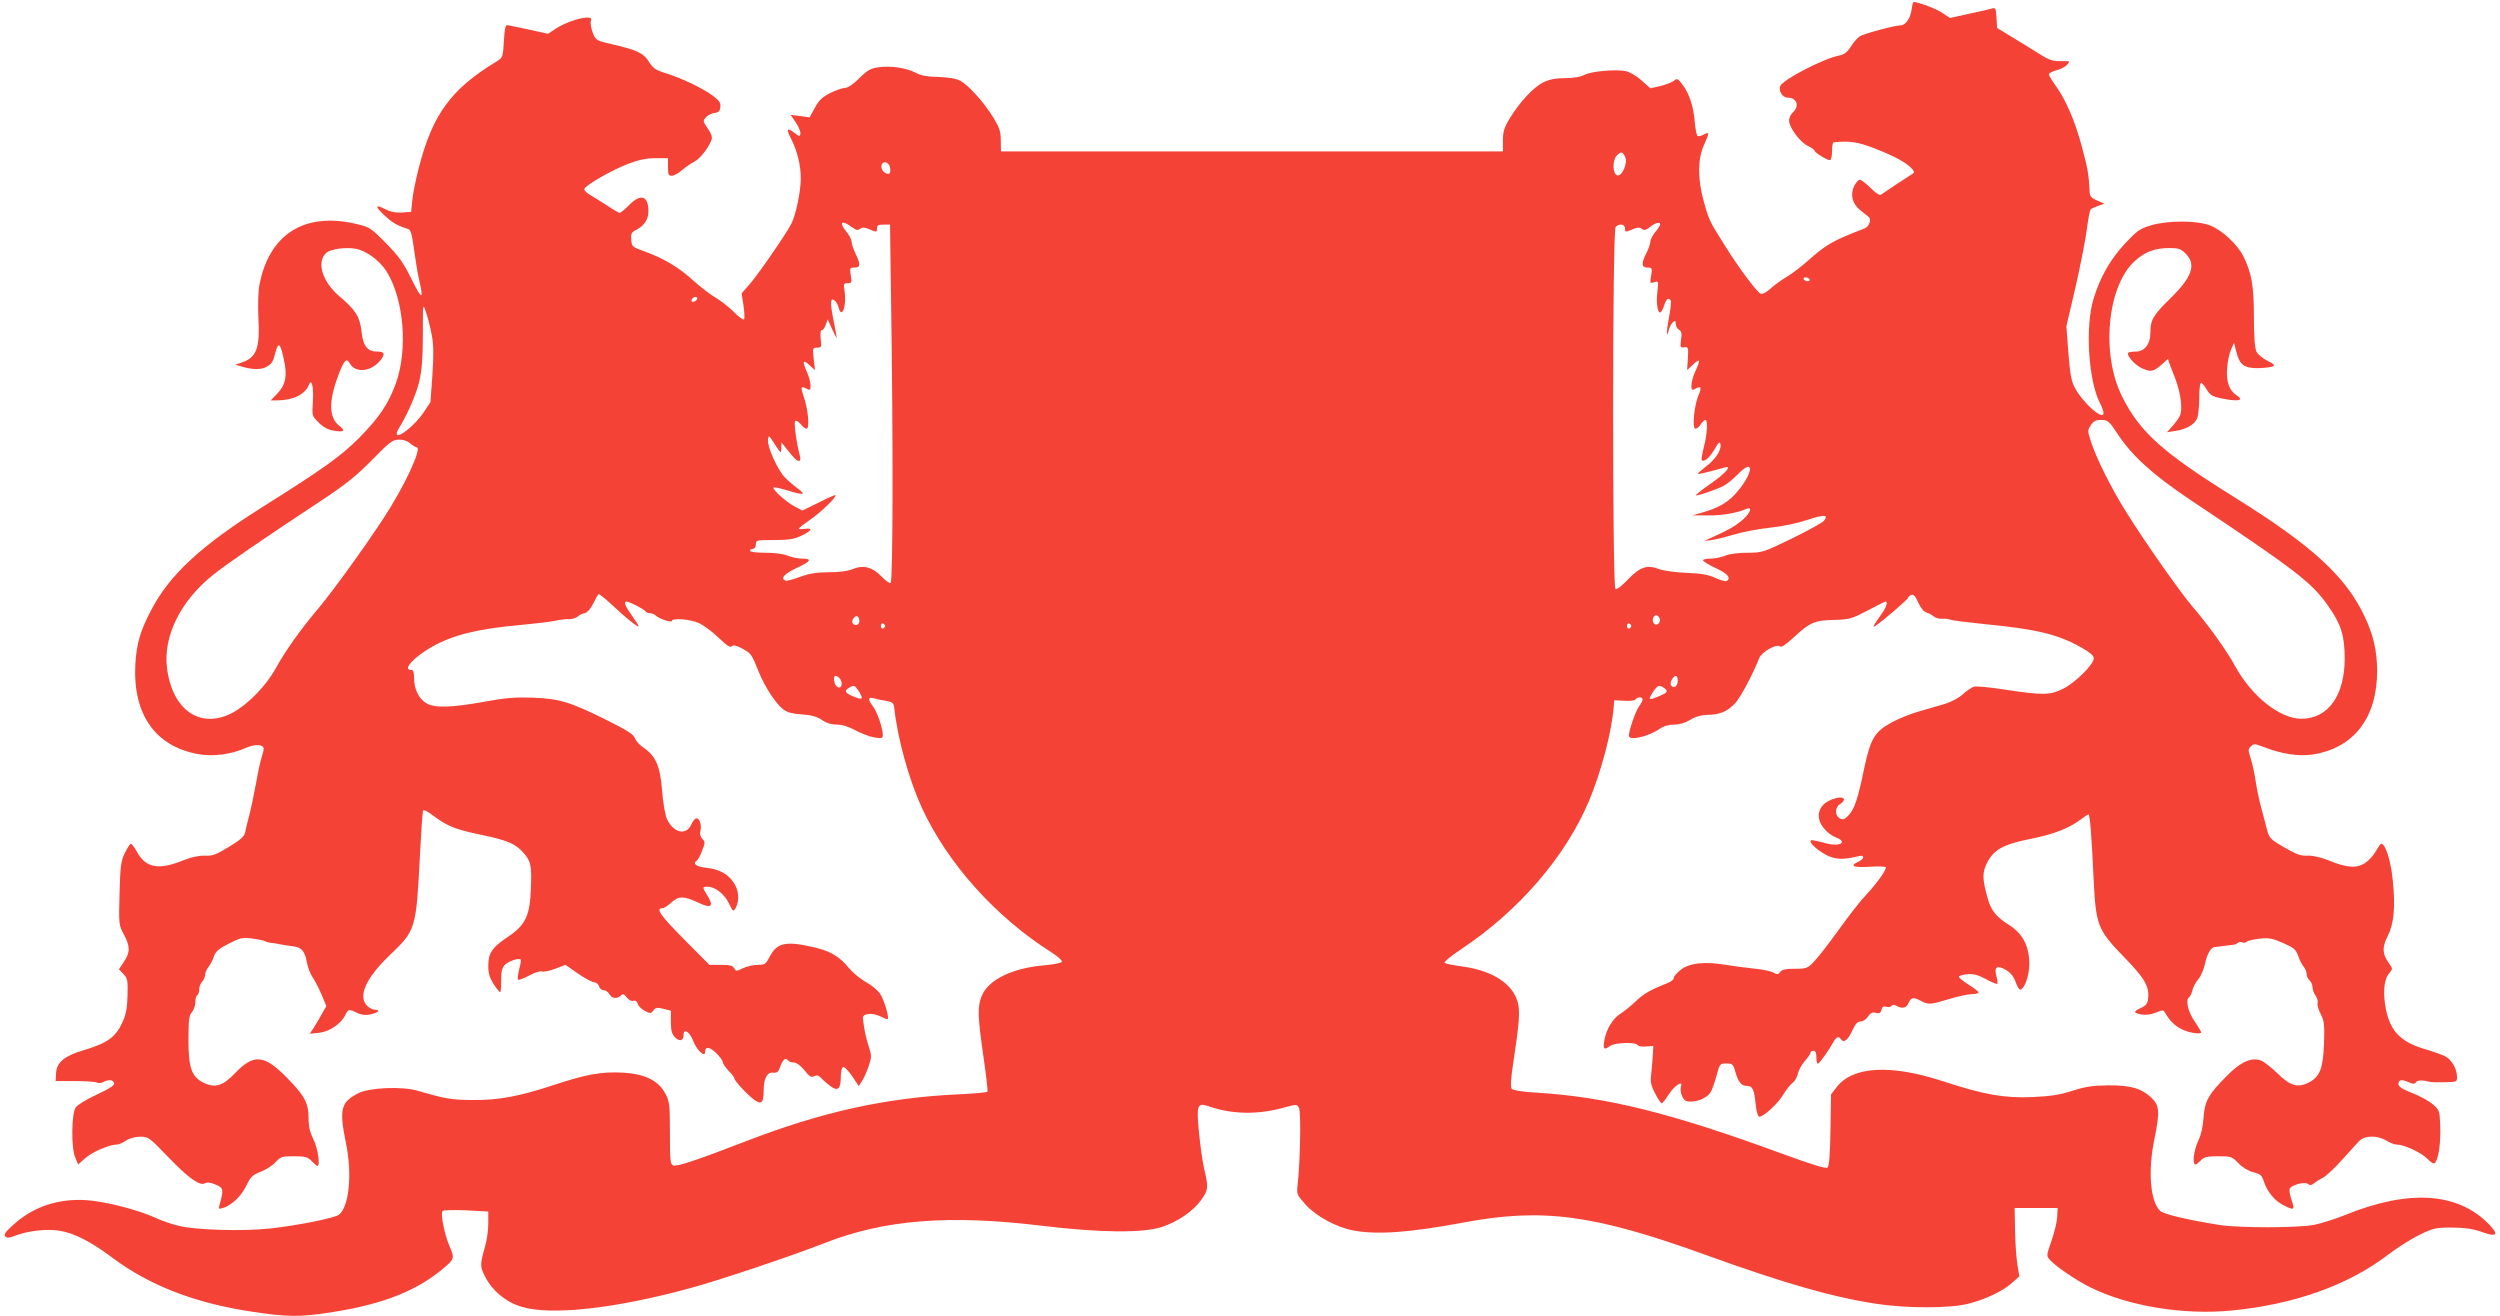 <?xml version="1.0" standalone="no"?>
<!DOCTYPE svg PUBLIC "-//W3C//DTD SVG 20010904//EN"
 "http://www.w3.org/TR/2001/REC-SVG-20010904/DTD/svg10.dtd">
<svg version="1.0" xmlns="http://www.w3.org/2000/svg"
 width="1280pt" height="674pt" viewBox="0 0 1280 674"
 preserveAspectRatio="xMidYMid meet">
<g transform="translate(0,674) scale(0.1,-0.1)"
fill="#f44336" stroke="none">
<path d="M9787 6689 c-6 -44 -31 -79 -57 -79 -30 0 -185 -42 -208 -56 -12 -8
-33 -32 -46 -53 -18 -28 -34 -40 -58 -45 -83 -16 -293 -125 -304 -158 -8 -26
14 -58 39 -58 47 0 62 -43 27 -75 -11 -10 -20 -29 -20 -42 0 -35 56 -111 96
-130 19 -9 34 -20 34 -24 0 -9 64 -49 79 -49 6 0 11 18 11 45 0 25 3 45 8 46
81 9 123 3 213 -32 100 -39 164 -74 189 -104 13 -16 13 -19 -4 -29 -23 -14
-135 -88 -153 -101 -9 -7 -24 2 -56 33 -23 23 -48 42 -55 42 -6 0 -19 -14 -28
-31 -22 -44 -11 -91 29 -124 18 -14 37 -30 44 -35 16 -13 4 -50 -21 -60 -162
-62 -196 -81 -294 -169 -33 -29 -80 -64 -103 -78 -23 -13 -60 -39 -81 -58 -22
-21 -44 -32 -53 -29 -19 8 -106 123 -182 244 -81 128 -83 132 -110 230 -32
117 -31 217 2 289 14 30 23 56 21 58 -2 3 -14 0 -25 -7 -12 -6 -25 -9 -30 -6
-4 3 -11 36 -14 73 -7 81 -28 144 -63 190 -23 31 -28 33 -43 20 -9 -8 -40 -20
-68 -27 l-53 -12 -46 41 c-26 23 -61 43 -81 47 -54 10 -175 -1 -210 -19 -21
-11 -56 -17 -99 -17 -48 0 -80 -6 -111 -21 -50 -24 -123 -102 -173 -185 -29
-48 -35 -68 -35 -114 l0 -55 -1285 0 -1285 0 -1 56 c0 46 -7 66 -38 117 -46
76 -128 167 -170 189 -20 11 -60 17 -111 19 -58 1 -90 7 -118 22 -47 25 -130
37 -193 27 -36 -5 -55 -16 -95 -56 -30 -30 -58 -49 -72 -49 -13 0 -47 -12 -76
-26 -41 -21 -58 -37 -79 -76 l-27 -49 -48 7 -49 6 27 -40 c15 -22 25 -48 23
-57 -3 -15 -6 -14 -31 5 -38 30 -43 20 -16 -32 31 -61 49 -133 49 -201 0 -66
-25 -187 -48 -232 -26 -51 -169 -259 -213 -309 l-42 -48 10 -64 c5 -36 6 -67
2 -70 -5 -2 -28 15 -52 39 -24 24 -66 57 -93 73 -27 15 -79 56 -116 89 -72 66
-151 113 -251 149 -59 21 -62 23 -65 58 -3 32 1 39 27 52 40 21 61 53 61 94 0
80 -39 93 -99 32 -22 -22 -43 -40 -48 -40 -4 0 -34 17 -65 38 -31 20 -71 45
-88 55 -17 9 -30 23 -28 30 7 19 136 94 221 127 58 22 95 30 143 30 l64 0 0
-45 c0 -38 3 -45 20 -45 10 0 34 13 52 29 18 15 47 35 64 44 29 15 72 70 87
111 5 13 -1 32 -19 58 -26 37 -26 39 -9 58 9 10 29 20 44 22 20 2 27 9 29 30
3 22 -5 33 -40 59 -51 38 -160 90 -242 115 -48 15 -63 25 -83 57 -28 45 -59
60 -183 89 -88 20 -89 21 -105 60 -8 22 -13 49 -10 59 5 15 1 19 -18 19 -39 0
-116 -27 -160 -56 l-41 -27 -95 21 c-53 11 -103 22 -111 23 -12 3 -16 -12 -20
-81 -5 -83 -6 -85 -38 -105 -234 -142 -328 -271 -399 -549 -14 -56 -29 -128
-32 -161 l-6 -60 -47 -3 c-32 -2 -59 3 -87 18 -53 26 -52 13 2 -37 37 -34 63
-49 118 -66 12 -4 19 -29 28 -99 7 -51 18 -121 26 -156 26 -110 16 -111 -37
-3 -43 87 -65 118 -132 186 -80 81 -82 82 -159 100 -261 59 -440 -56 -489
-315 -6 -31 -8 -104 -5 -166 9 -158 -10 -206 -88 -231 l-30 -10 40 -12 c51
-14 91 -14 118 0 29 16 35 26 48 77 15 55 25 44 43 -41 18 -83 8 -128 -35
-173 l-33 -34 35 0 c82 1 142 31 162 82 13 32 24 -17 19 -87 -5 -74 -4 -75 29
-108 24 -24 48 -37 77 -42 54 -9 63 -1 29 25 -53 42 -55 124 -6 255 29 79 43
95 59 66 27 -52 107 -46 155 11 29 35 25 48 -14 48 -50 0 -72 28 -80 102 -8
75 -30 111 -111 179 -90 76 -121 177 -70 224 22 20 101 31 153 21 52 -10 122
-61 155 -114 90 -141 112 -402 48 -577 -38 -104 -85 -173 -186 -276 -95 -95
-180 -156 -493 -353 -318 -200 -478 -348 -572 -528 -56 -106 -76 -173 -82
-278 -14 -256 101 -421 321 -461 76 -14 168 -2 246 32 47 21 90 18 90 -5 0 -7
-5 -26 -10 -42 -6 -17 -19 -77 -29 -134 -11 -58 -26 -132 -35 -165 -9 -33 -18
-72 -21 -87 -4 -20 -23 -38 -83 -74 -65 -40 -84 -47 -124 -45 -31 1 -69 -8
-110 -24 -125 -51 -191 -39 -236 42 -13 24 -27 43 -32 43 -4 0 -18 -21 -31
-48 -20 -41 -23 -66 -27 -207 -4 -157 -4 -161 22 -209 33 -61 33 -93 0 -141
l-25 -38 23 -24 c21 -22 23 -33 21 -109 -1 -60 -8 -97 -23 -131 -37 -84 -77
-113 -208 -152 -93 -28 -132 -61 -135 -116 l-2 -40 100 0 c55 0 106 -4 112 -8
7 -4 21 -3 32 3 28 14 48 13 55 -5 4 -11 -18 -26 -88 -59 -54 -25 -101 -54
-109 -67 -21 -33 -23 -206 -2 -255 l15 -36 40 35 c37 31 121 67 159 67 9 0 30
9 46 20 18 12 47 20 73 20 42 0 46 -3 143 -104 105 -109 163 -150 189 -134 10
6 28 4 54 -7 41 -17 42 -26 20 -104 -6 -21 -5 -23 17 -16 44 13 94 60 120 114
23 47 33 56 75 72 26 10 60 32 75 49 26 28 33 30 94 30 57 0 69 -3 91 -25 14
-14 27 -25 29 -25 16 0 2 93 -20 136 -18 36 -25 65 -25 107 0 79 -19 115 -109
207 -118 121 -171 126 -268 25 -62 -65 -102 -77 -160 -49 -62 31 -78 75 -78
220 0 102 3 125 17 141 10 11 18 34 18 51 0 17 5 34 10 37 6 3 10 17 10 30 0
13 7 30 15 39 8 8 15 23 15 34 0 11 8 30 19 43 10 13 22 38 27 54 8 23 25 38
74 63 59 30 70 33 120 27 30 -4 60 -10 65 -13 6 -4 19 -8 30 -9 11 -1 34 -4
50 -8 17 -3 45 -8 64 -10 46 -6 61 -23 72 -81 5 -27 18 -61 28 -75 11 -15 31
-54 46 -88 l26 -62 -24 -42 c-12 -23 -32 -55 -42 -71 l-19 -29 48 5 c53 6 112
46 134 91 15 31 19 32 60 11 21 -10 43 -13 67 -8 39 7 57 24 26 24 -12 0 -30
9 -41 20 -49 49 -7 142 116 260 133 127 135 133 154 510 6 118 13 221 16 228
2 9 21 0 56 -27 70 -52 111 -68 245 -96 133 -28 172 -45 213 -91 39 -45 43
-65 38 -187 -5 -136 -28 -184 -118 -244 -80 -53 -100 -83 -100 -148 0 -39 7
-61 27 -93 15 -23 30 -42 34 -42 3 0 5 27 5 59 -1 44 4 64 18 80 17 19 72 38
82 28 3 -2 -1 -25 -8 -50 -6 -26 -9 -49 -6 -53 4 -3 29 6 57 21 27 15 57 25
66 21 9 -3 39 3 68 14 l52 20 65 -45 c36 -25 74 -45 84 -45 10 0 20 -9 23 -20
3 -11 14 -20 24 -20 10 0 23 -9 29 -20 12 -23 40 -26 59 -7 10 10 16 8 31 -11
10 -13 25 -20 33 -16 10 3 18 -2 22 -15 3 -12 20 -28 37 -37 27 -14 31 -14 43
2 11 15 19 17 51 9 l39 -10 0 -57 c0 -45 5 -62 21 -79 24 -24 44 -18 44 12 0
36 31 17 49 -30 17 -46 61 -88 61 -58 0 30 22 29 56 -4 19 -18 34 -39 34 -46
0 -7 13 -27 30 -45 17 -17 30 -35 30 -39 0 -13 68 -86 103 -111 36 -25 47 -14
47 49 0 61 18 95 48 91 21 -2 27 3 37 31 12 36 29 49 40 32 3 -6 16 -11 29
-11 14 0 34 -15 55 -40 26 -33 35 -38 50 -30 14 7 23 4 37 -11 11 -12 32 -30
47 -41 37 -27 52 -13 52 49 0 26 5 48 12 50 6 2 27 -19 46 -47 l34 -51 15 24
c9 12 24 46 34 74 17 49 18 55 2 105 -15 47 -22 78 -30 143 -4 27 49 32 92 10
18 -9 33 -15 35 -13 9 8 -19 101 -39 130 -12 18 -45 45 -73 60 -28 16 -67 48
-87 72 -46 57 -93 85 -170 104 -152 36 -198 27 -236 -48 -19 -36 -24 -40 -60
-40 -22 0 -56 -8 -76 -17 -34 -17 -36 -17 -45 0 -8 13 -23 17 -68 17 l-59 0
-131 132 c-120 121 -146 158 -109 158 8 0 28 13 46 30 37 33 64 33 136 -1 69
-33 83 -21 46 39 -25 41 -25 42 3 42 38 0 86 -37 109 -85 22 -44 22 -45 35
-23 20 36 16 91 -10 128 -30 46 -75 70 -142 77 -52 5 -71 22 -46 38 5 3 17 25
26 50 16 41 16 45 1 60 -10 11 -14 25 -10 40 7 30 -3 65 -20 65 -8 0 -19 -14
-26 -30 -25 -59 -90 -46 -124 24 -10 22 -21 81 -26 147 -10 126 -32 178 -94
220 -20 13 -40 35 -45 49 -6 19 -40 41 -142 92 -192 95 -242 110 -379 116 -91
3 -141 -1 -240 -19 -179 -33 -266 -35 -308 -9 -39 24 -62 73 -62 130 0 29 -4
40 -15 40 -46 0 12 64 106 118 108 61 236 93 454 112 72 7 150 16 175 21 25 6
58 10 74 9 16 0 36 6 45 14 9 8 25 16 36 17 12 3 29 22 42 48 12 24 24 46 27
49 3 3 36 -24 74 -59 68 -65 132 -115 132 -105 0 3 -16 28 -35 55 -34 47 -43
71 -27 71 14 0 90 -39 97 -50 3 -5 14 -10 24 -10 9 0 22 -5 29 -12 16 -16 82
-38 82 -27 0 16 94 9 138 -11 24 -11 69 -44 101 -75 42 -40 60 -52 68 -44 8 8
23 5 54 -12 46 -26 46 -26 84 -119 31 -78 89 -166 128 -194 19 -14 48 -21 94
-24 48 -3 75 -11 101 -28 23 -16 49 -24 77 -24 27 0 60 -10 96 -30 30 -16 73
-32 97 -36 37 -6 42 -4 42 13 0 34 -29 119 -50 146 -27 34 -26 51 3 42 12 -4
40 -10 62 -13 33 -6 40 -11 43 -32 17 -160 75 -370 142 -516 132 -286 379
-561 668 -743 29 -19 51 -39 49 -45 -2 -6 -40 -14 -87 -18 -167 -14 -290 -74
-324 -158 -22 -55 -20 -105 9 -308 14 -95 23 -177 21 -181 -3 -4 -70 -11 -150
-14 -366 -17 -696 -89 -1081 -238 -265 -102 -359 -133 -378 -126 -15 6 -17 24
-17 165 0 146 -2 162 -23 202 -35 67 -104 101 -216 108 -111 6 -188 -8 -355
-63 -179 -59 -286 -79 -421 -77 -104 1 -135 6 -275 47 -81 24 -250 17 -307
-13 -88 -46 -97 -81 -62 -253 33 -160 17 -325 -35 -368 -20 -17 -215 -56 -355
-71 -135 -15 -380 -8 -467 14 -34 8 -86 26 -116 40 -81 37 -220 75 -323 88
-156 19 -297 -23 -407 -123 -41 -37 -50 -50 -41 -59 9 -10 20 -9 53 4 62 24
157 35 223 25 76 -12 161 -55 273 -139 190 -142 422 -232 715 -276 181 -27
243 -28 398 -4 273 41 453 113 594 237 43 37 44 45 18 104 -25 57 -47 168 -35
179 5 4 60 6 122 3 l112 -6 0 -61 c0 -34 -7 -86 -16 -116 -27 -96 -27 -104 0
-157 36 -71 105 -129 184 -153 151 -47 479 -11 867 95 160 44 508 161 683 229
309 122 641 148 1117 90 298 -36 517 -38 614 -6 82 27 159 80 201 138 37 52
38 63 16 157 -9 37 -21 122 -27 187 -14 143 -9 156 49 136 119 -42 253 -44
385 -7 67 18 68 18 78 -2 11 -20 6 -277 -7 -392 -6 -50 -4 -52 41 -103 53 -59
158 -116 244 -132 122 -23 288 -11 566 41 407 76 669 40 1243 -168 400 -144
645 -215 873 -249 150 -23 370 -23 463 0 87 21 181 65 228 108 l37 33 -10 60
c-5 32 -11 111 -12 175 l-2 115 110 0 110 0 -2 -45 c-1 -24 -14 -79 -29 -122
-27 -77 -27 -78 -8 -99 30 -33 132 -103 202 -138 195 -98 480 -145 727 -121
321 31 596 129 801 285 49 38 123 84 164 104 69 33 82 36 165 36 66 -1 106 -6
150 -22 80 -29 92 -16 36 41 -158 161 -408 177 -729 47 -54 -22 -128 -45 -163
-52 -82 -16 -380 -17 -484 -1 -163 26 -288 55 -306 73 -50 50 -62 204 -29 364
29 142 27 174 -13 213 -51 49 -107 66 -222 65 -80 -1 -117 -6 -185 -28 -66
-21 -112 -28 -205 -32 -144 -6 -246 12 -457 81 -268 88 -463 77 -545 -31 l-28
-36 -3 -183 c-2 -126 -7 -186 -15 -192 -8 -7 -82 16 -227 69 -577 212 -905
293 -1268 315 -69 4 -116 12 -122 19 -7 9 -5 52 9 141 30 197 34 255 22 302
-26 95 -127 161 -279 183 -48 6 -91 15 -96 19 -4 5 34 36 85 70 295 196 534
473 655 760 62 148 116 352 126 480 l3 35 51 -3 c30 -2 55 1 58 7 9 14 36 14
36 0 0 -6 -8 -23 -19 -37 -18 -26 -51 -122 -51 -149 0 -28 102 -4 160 37 18
13 44 20 72 20 28 0 57 9 83 25 28 17 55 24 88 25 63 0 105 19 144 63 27 31
88 146 121 229 13 31 90 74 106 58 6 -6 30 10 68 45 84 78 108 89 208 91 80 2
91 6 172 48 47 25 89 46 92 46 14 0 4 -30 -22 -66 -42 -59 -47 -69 -31 -59 29
17 169 137 169 145 0 4 7 11 16 14 11 4 21 -6 35 -38 12 -27 28 -47 42 -52 12
-3 29 -13 38 -20 9 -8 29 -14 45 -12 16 1 34 -1 40 -5 6 -3 83 -13 170 -22
271 -26 379 -52 500 -120 46 -26 64 -42 64 -56 0 -31 -96 -126 -158 -156 -67
-33 -102 -33 -296 -4 -76 12 -148 19 -160 15 -11 -4 -38 -21 -58 -40 -20 -18
-60 -39 -90 -48 -29 -8 -87 -25 -128 -37 -41 -11 -106 -37 -143 -57 -89 -48
-110 -83 -143 -239 -31 -151 -49 -205 -79 -237 -21 -22 -28 -25 -45 -16 -26
14 -26 56 0 72 33 21 25 41 -12 33 -69 -15 -104 -55 -94 -109 7 -36 47 -79 89
-95 57 -22 18 -47 -48 -30 -78 20 -85 21 -85 11 0 -19 70 -71 111 -82 38 -11
72 -9 137 7 30 7 28 -15 -3 -29 -47 -21 -27 -31 55 -26 45 3 83 2 85 -2 6 -10
-42 -79 -99 -140 -29 -30 -92 -111 -140 -178 -49 -68 -105 -141 -126 -163 -35
-37 -40 -39 -100 -39 -46 0 -66 -4 -75 -16 -10 -14 -15 -15 -36 -3 -13 7 -58
16 -99 20 -41 4 -106 13 -144 19 -106 18 -184 10 -229 -24 -20 -16 -37 -35
-37 -42 0 -8 -12 -19 -27 -25 -91 -36 -128 -57 -166 -94 -23 -22 -58 -51 -77
-63 -42 -25 -76 -81 -86 -140 -7 -45 -1 -50 30 -27 23 17 131 21 141 4 4 -6
23 -9 44 -7 l36 3 -2 -40 c-1 -22 -5 -65 -8 -96 -6 -48 -4 -62 19 -107 15 -29
30 -52 34 -51 4 0 21 21 37 47 30 46 75 74 61 37 -3 -10 -1 -31 6 -46 10 -24
19 -29 46 -29 41 0 88 23 103 52 6 12 19 49 28 82 16 59 17 61 50 61 31 0 35
-3 46 -43 16 -54 31 -72 60 -72 28 0 37 -18 44 -94 3 -33 11 -61 17 -63 18 -6
97 65 125 114 15 24 36 51 47 59 11 8 24 29 27 47 4 17 20 47 36 65 16 18 29
37 29 42 0 6 7 10 15 10 11 0 15 -11 15 -36 0 -22 4 -33 10 -29 11 7 55 70 78
111 14 26 27 30 37 14 14 -22 35 -7 57 40 17 37 28 50 44 50 12 0 29 11 38 25
13 19 22 24 40 19 18 -4 25 -1 29 16 4 16 11 20 25 15 11 -3 23 -1 27 5 4 7
12 7 25 0 30 -16 50 -12 62 15 13 29 25 31 64 10 38 -20 47 -19 144 10 46 14
98 25 117 25 18 0 33 4 33 9 0 4 -22 22 -50 39 -27 17 -50 35 -50 41 0 5 19
11 42 13 32 3 54 -3 96 -25 29 -16 55 -27 58 -24 3 3 1 22 -5 42 -12 46 5 55
51 28 22 -13 38 -33 48 -61 8 -23 19 -41 25 -39 22 7 45 73 45 132 0 90 -33
154 -102 198 -68 43 -95 76 -112 141 -27 97 -27 129 -3 177 35 69 83 96 224
124 120 24 196 54 259 101 17 13 33 24 37 24 7 0 16 -103 26 -325 12 -244 20
-265 156 -405 107 -110 131 -151 123 -215 -2 -22 -11 -34 -35 -45 -42 -19 -41
-26 1 -34 23 -4 48 -1 73 9 35 15 39 15 48 0 25 -43 50 -67 86 -85 35 -18 99
-28 99 -15 0 3 -16 29 -35 58 -34 50 -46 109 -26 122 5 3 12 18 16 34 3 16 17
42 30 57 14 16 29 52 35 81 10 48 30 82 48 84 4 0 23 2 42 5 19 3 42 5 50 6 8
0 20 5 27 10 7 5 17 7 23 3 6 -4 16 -2 23 3 7 6 37 13 67 16 47 5 65 2 119
-22 56 -25 66 -33 78 -67 7 -21 20 -46 28 -55 8 -9 15 -26 15 -37 0 -11 7 -26
15 -33 8 -7 15 -22 15 -34 0 -12 7 -32 16 -44 9 -13 13 -30 10 -38 -3 -8 4
-32 15 -54 19 -35 21 -54 18 -153 -5 -129 -21 -170 -79 -200 -55 -28 -94 -17
-159 47 -31 30 -69 60 -84 66 -50 18 -104 -6 -174 -77 -96 -96 -115 -130 -121
-216 -2 -40 -13 -88 -22 -107 -22 -43 -34 -104 -26 -125 4 -12 10 -10 30 10
22 22 34 25 94 25 65 0 70 -2 102 -35 21 -22 51 -40 77 -47 36 -9 44 -15 54
-47 17 -52 54 -98 99 -121 56 -29 61 -26 43 25 -8 25 -13 51 -10 58 8 20 78
39 94 25 10 -8 18 -7 31 4 9 7 29 20 45 28 15 7 58 47 95 88 37 41 77 85 89
98 28 31 94 33 141 4 18 -11 41 -20 52 -20 37 0 124 -39 157 -72 28 -27 35
-30 43 -18 17 27 27 104 24 185 -3 78 -4 81 -38 111 -20 17 -67 43 -106 58
-53 21 -70 32 -70 47 0 22 18 24 55 7 21 -9 28 -9 35 1 7 12 34 12 75 1 6 -1
38 -2 73 -1 60 1 62 2 62 27 0 42 -29 91 -63 107 -18 8 -64 25 -103 36 -131
39 -184 99 -203 233 -10 73 -2 130 24 158 16 18 16 21 -4 49 -34 47 -35 80 -7
136 33 64 41 149 27 288 -10 100 -37 187 -59 187 -4 0 -16 -17 -27 -37 -11
-21 -36 -48 -55 -61 -43 -29 -94 -26 -188 13 -41 16 -79 25 -106 24 -35 -2
-57 6 -120 42 -68 39 -77 48 -87 84 -6 22 -19 72 -29 110 -11 39 -25 104 -31
145 -6 41 -18 95 -26 119 -13 39 -13 45 1 59 15 15 20 15 64 -2 92 -36 181
-50 253 -39 212 33 331 189 330 432 -1 97 -19 178 -61 268 -97 210 -267 366
-671 618 -366 228 -482 332 -573 513 -111 220 -77 572 67 698 52 46 101 64
176 64 45 0 57 -4 82 -29 55 -56 33 -120 -81 -231 -86 -84 -100 -108 -100
-174 0 -58 -30 -96 -74 -96 -18 0 -36 -3 -39 -6 -11 -12 31 -61 67 -78 47 -22
60 -20 101 15 l35 31 8 -24 c5 -12 19 -49 31 -81 28 -76 37 -157 21 -188 -7
-13 -24 -37 -39 -53 l-26 -29 44 7 c55 8 96 32 110 63 6 13 11 60 11 103 0 44
4 80 9 80 5 0 18 -15 29 -34 17 -28 29 -36 72 -45 89 -19 125 -12 80 16 -36
23 -53 71 -47 137 2 34 11 77 20 96 l15 35 12 -47 c17 -66 40 -83 109 -83 31
1 65 4 75 8 16 6 12 11 -25 30 -24 12 -50 33 -56 47 -8 16 -13 76 -13 175 0
162 -12 229 -54 313 -32 62 -109 134 -171 158 -69 26 -216 26 -303 0 -56 -17
-71 -28 -131 -92 -76 -81 -128 -172 -162 -284 -43 -140 -27 -416 32 -532 11
-21 19 -44 19 -53 0 -42 -110 56 -149 134 -16 29 -23 74 -31 175 l-10 136 46
197 c25 109 51 242 58 295 7 54 16 102 20 106 4 4 22 12 39 18 l32 11 -37 16
c-30 13 -38 22 -39 44 -4 87 -10 121 -39 229 -35 132 -82 242 -135 315 -19 27
-35 53 -35 59 0 5 17 14 38 20 22 5 47 18 56 29 16 18 15 19 -33 18 -40 -1
-60 6 -103 33 -29 18 -91 57 -138 85 l-85 52 -3 53 c-3 48 -5 52 -25 46 -12
-4 -65 -16 -118 -27 l-95 -21 -38 25 c-29 21 -125 57 -149 57 -2 0 -7 -18 -10
-41z m-1466 -753 c14 -30 -15 -99 -40 -94 -24 5 -27 74 -5 99 23 25 32 24 45
-5z m-3763 -59 c2 -18 -1 -27 -11 -27 -21 0 -40 27 -33 46 10 25 41 12 44 -19z
m-198 -299 c23 -16 32 -19 43 -10 11 9 23 9 51 -3 34 -15 36 -14 36 5 0 16 7
20 33 20 l34 0 6 -442 c10 -670 9 -1386 -3 -1393 -5 -3 -27 12 -47 34 -47 48
-93 60 -148 37 -24 -10 -67 -16 -121 -16 -63 0 -99 -6 -146 -23 -35 -13 -69
-22 -75 -20 -30 10 -8 35 56 65 74 34 81 48 25 48 -19 0 -51 7 -71 15 -21 9
-67 15 -114 15 -46 0 -79 4 -79 10 0 6 7 10 15 10 9 0 15 9 15 23 0 21 3 22
93 22 73 0 102 4 140 22 53 25 62 42 17 35 -16 -2 -30 -2 -30 1 0 4 26 24 58
46 53 36 138 118 130 126 -2 2 -41 -15 -86 -38 l-84 -41 -43 23 c-43 23 -113
87 -104 95 3 3 33 -4 68 -14 87 -27 101 -25 55 9 -21 16 -51 41 -66 57 -38 41
-90 157 -86 191 3 27 4 27 35 -22 32 -49 33 -49 33 -20 l1 30 20 -25 c44 -56
58 -70 69 -70 8 0 10 9 5 28 -18 68 -31 168 -24 176 5 6 17 -2 30 -17 11 -15
25 -24 31 -21 14 9 4 105 -17 163 -17 50 -15 57 14 41 19 -10 21 -8 21 17 0
15 -9 48 -20 72 -24 53 -19 63 16 30 l27 -24 -7 58 c-6 55 -5 57 18 57 22 0
23 3 18 45 -3 28 -1 45 6 45 6 0 15 12 20 28 l10 27 21 -47 c12 -27 23 -48 25
-48 1 0 -6 39 -16 88 -19 94 -17 122 6 103 8 -7 17 -23 20 -36 16 -63 42 11
30 84 -6 38 -5 41 16 41 21 0 22 3 16 40 -6 38 -5 40 19 40 31 0 32 17 5 72
-11 23 -20 50 -20 61 0 10 -11 32 -25 49 -42 50 -27 65 25 26z m4140 13 c0 -5
-11 -23 -25 -39 -14 -17 -25 -38 -25 -49 0 -10 -9 -36 -20 -58 -28 -54 -26
-75 5 -75 24 0 25 -2 19 -41 -7 -40 -6 -41 16 -34 22 7 22 6 16 -48 -7 -55 0
-107 14 -107 5 0 14 16 20 35 11 35 23 44 34 26 4 -5 -1 -44 -9 -87 -14 -73
-14 -117 0 -61 4 15 13 31 21 38 11 9 14 7 14 -9 0 -12 7 -25 16 -30 13 -7 16
-19 11 -51 -5 -39 -4 -42 16 -39 21 3 22 0 19 -57 l-4 -60 31 29 c36 34 39 25
11 -35 -11 -24 -20 -57 -20 -72 0 -25 2 -27 21 -17 29 16 33 8 15 -35 -21 -48
-32 -160 -18 -169 6 -4 19 5 28 19 9 14 20 25 25 25 14 0 11 -68 -7 -138 -9
-35 -14 -65 -11 -68 11 -12 40 12 65 55 21 36 28 42 31 26 5 -30 -25 -76 -75
-114 -24 -19 -43 -35 -41 -37 3 -3 50 8 136 32 43 13 7 -29 -74 -85 -42 -29
-74 -55 -72 -57 5 -5 105 29 143 49 16 8 47 34 69 56 94 98 82 1 -14 -102 -38
-41 -86 -68 -155 -88 l-61 -18 80 0 c72 -1 147 12 198 34 31 13 19 -21 -18
-54 -38 -33 -70 -52 -150 -88 l-50 -23 40 5 c22 3 76 17 120 30 44 13 127 28
184 34 64 7 137 23 188 40 82 28 108 26 81 -6 -7 -9 -80 -49 -163 -90 -147
-71 -152 -73 -228 -73 -46 0 -92 -6 -114 -15 -19 -8 -53 -15 -74 -15 -22 0
-39 -4 -39 -9 0 -5 29 -23 65 -40 61 -28 80 -51 55 -66 -5 -3 -31 4 -57 16
-36 17 -73 23 -148 26 -55 2 -118 11 -140 19 -61 24 -98 12 -160 -53 -30 -32
-58 -53 -64 -49 -16 11 -16 1837 1 1854 19 19 48 15 48 -8 0 -19 2 -20 36 -5
28 12 40 12 51 3 11 -9 20 -7 41 10 29 22 52 28 52 13z m765 -281 c3 -5 -1
-10 -9 -10 -8 0 -18 5 -21 10 -3 6 1 10 9 10 8 0 18 -4 21 -10z m-5695 -99 c0
-5 -7 -11 -15 -15 -15 -5 -20 5 -8 17 9 10 23 9 23 -2z m-1360 -183 c10 -51
11 -99 4 -207 l-10 -140 -39 -58 c-40 -58 -119 -123 -132 -109 -4 4 -1 17 7
29 44 70 92 180 107 246 13 57 18 118 18 238 0 162 0 162 16 115 9 -26 22 -77
29 -114z m8635 -514 c73 -110 180 -206 366 -331 547 -365 624 -424 709 -545
67 -95 84 -151 85 -268 0 -191 -85 -310 -222 -310 -110 0 -255 115 -340 271
-45 82 -138 211 -218 304 -61 71 -240 325 -336 479 -78 123 -158 284 -184 367
-17 53 -17 57 0 82 14 21 25 27 54 27 34 -1 39 -5 86 -76z m-8745 -44 c13 -11
27 -20 33 -20 31 0 -62 -200 -169 -363 -101 -154 -260 -374 -334 -462 -90
-106 -170 -219 -219 -308 -49 -89 -142 -184 -220 -226 -164 -87 -309 12 -336
229 -20 164 70 345 239 479 66 53 254 182 551 378 127 84 180 127 260 208 89
91 104 103 136 104 23 1 44 -6 59 -19z m2300 -911 c0 -20 -24 -26 -35 -9 -8
13 14 42 26 34 5 -3 9 -14 9 -25z m4097 15 c8 -21 -13 -42 -28 -27 -13 13 -5
43 11 43 6 0 13 -7 17 -16z m-3965 -39 c0 -5 -5 -11 -11 -13 -6 -2 -11 4 -11
13 0 9 5 15 11 13 6 -2 11 -8 11 -13z m3820 0 c0 -5 -5 -11 -11 -13 -6 -2 -11
4 -11 13 0 9 5 15 11 13 6 -2 11 -8 11 -13z m-4054 -267 c16 -16 15 -48 -2
-48 -14 0 -26 21 -26 46 0 17 12 18 28 2z m4292 -12 c0 -28 -17 -43 -32 -28
-7 7 -6 17 1 31 16 28 31 27 31 -3z m-4191 -58 c24 -39 17 -44 -32 -23 -41 17
-46 29 -19 44 25 15 28 14 51 -21z m4123 18 c21 -15 15 -23 -31 -42 -49 -21
-54 -18 -29 21 25 38 34 41 60 21z"/>
</g>
</svg>
